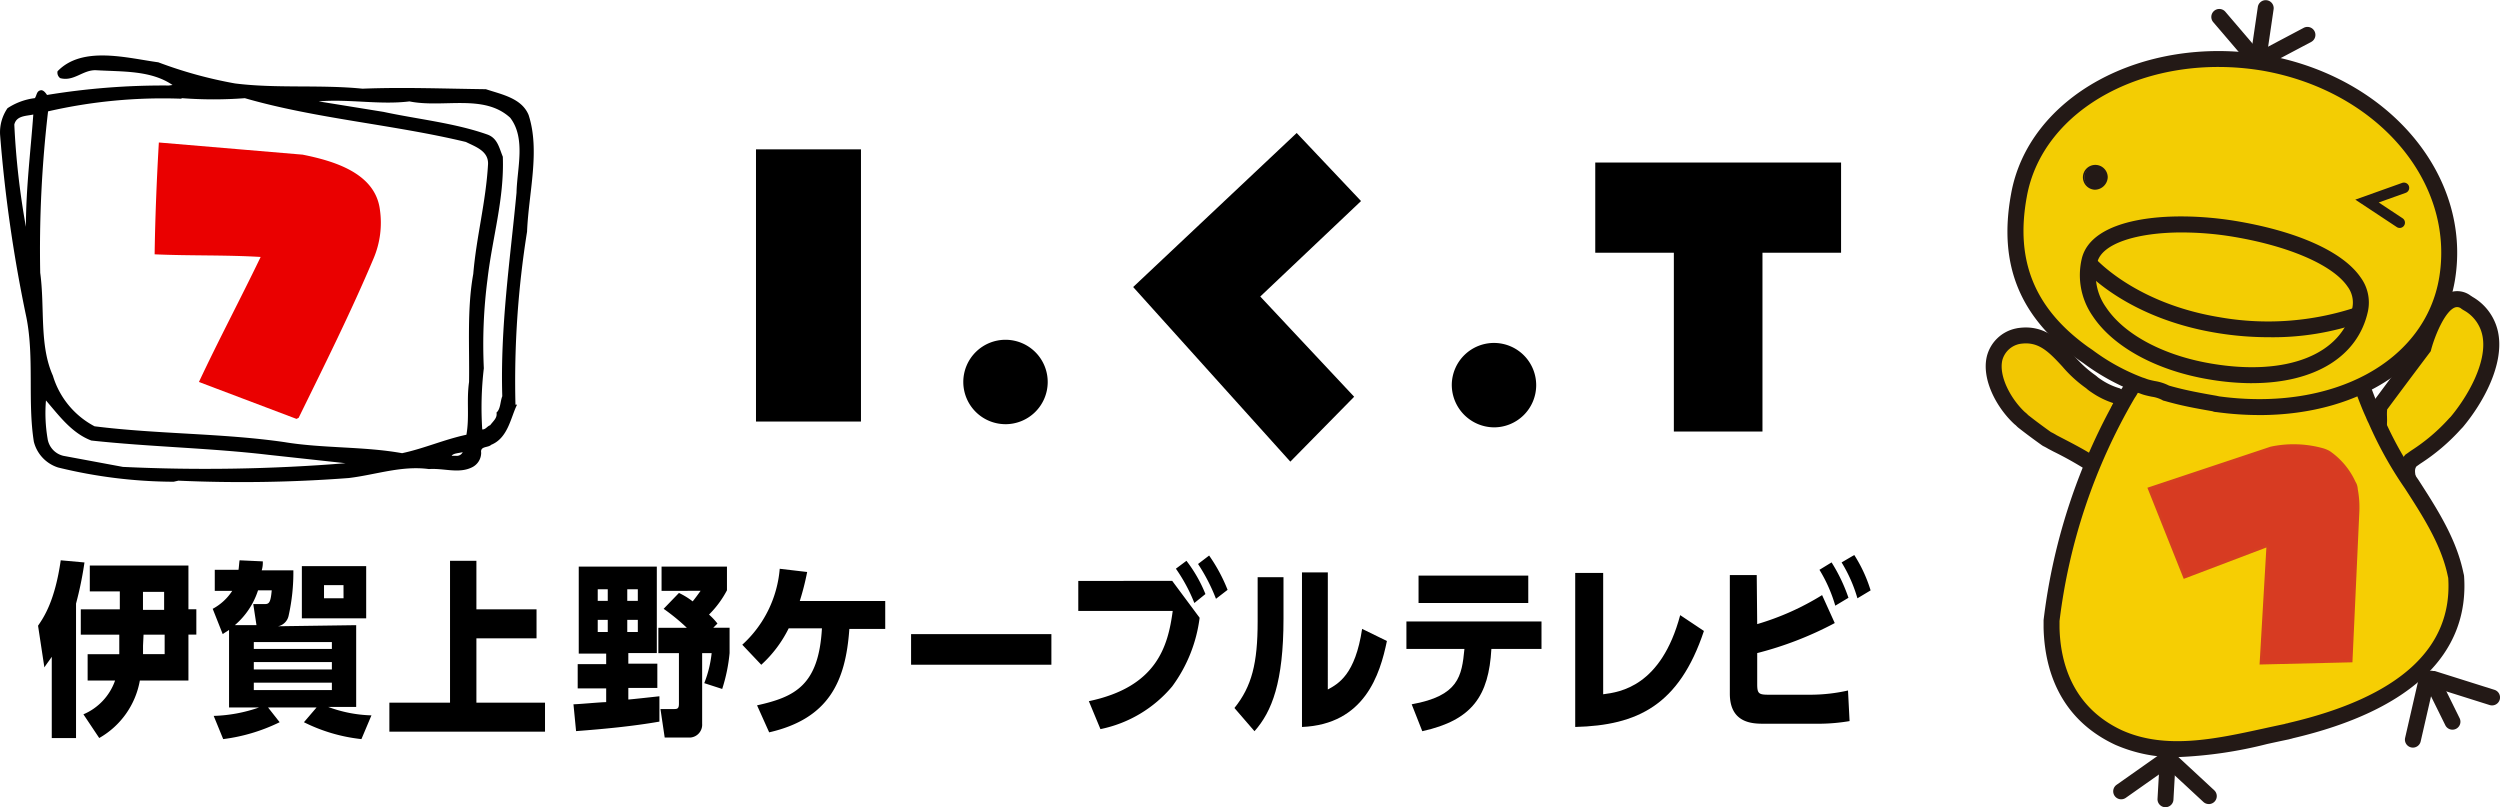 <svg xmlns="http://www.w3.org/2000/svg" xmlns:xlink="http://www.w3.org/1999/xlink" width="233.191" height="75.294" viewBox="0 0 233.191 75.294"><defs><clipPath id="a"><rect width="233.191" height="75.294" fill="none"/></clipPath></defs><g clip-path="url(#a)"><path d="M390.279,69.8l-.443-.3-.443-.3a6.948,6.948,0,0,1-1.918-.935,2.685,2.685,0,0,1-.443-.344c-2.411-1.525-3.493-4.822-6.791-4.281-3.837,1.082-2.214,5.511.148,7.676.147.1.246.246.393.344.689.541,1.427,1.082,2.116,1.575a5.305,5.305,0,0,1,.541.3,38.416,38.416,0,0,1,3.936,2.214c.1-.1.2-.246.3-.344a21.9,21.9,0,0,0,1.329-3.3,1.974,1.974,0,0,1,.246-.443c.935.246-.2-1.378.836-1.476a2.367,2.367,0,0,1,.2-.394" transform="translate(-191.979 -32.302)" fill="#f2c702"/><path d="M386.7,75.95l-.51-.347a33.384,33.384,0,0,0-3.44-1.951l-.491-.259a4.935,4.935,0,0,0-.456-.246l-.105-.063c-.827-.59-1.521-1.107-2.125-1.58a2.128,2.128,0,0,1-.281-.246.651.651,0,0,0-.085-.08l-.089-.07c-1.668-1.528-3.09-4.192-2.581-6.328a3.535,3.535,0,0,1,2.734-2.612l.081-.018c2.577-.423,4.032,1.163,5.321,2.562a10.555,10.555,0,0,0,1.988,1.824l.128.1a2.078,2.078,0,0,0,.327.25,6.2,6.2,0,0,0,1.713.839l.112.032,1.6,1.068-.41.615a1.752,1.752,0,0,0-.127.26l-.168.423-.244.023c0,.041.007.081.01.114a1.272,1.272,0,0,1-.323,1.186.92.92,0,0,1-.363.19l-.014.029a10.307,10.307,0,0,0-.462,1.268,7.512,7.512,0,0,1-.935,2.143l-.077.091a1.391,1.391,0,0,0-.093.112,2.947,2.947,0,0,1-.2.231Zm-3.653-3.82.385.2c1,.518,2.034,1.051,3.007,1.66a8.132,8.132,0,0,0,.584-1.506,11.8,11.8,0,0,1,.52-1.42,2.758,2.758,0,0,1,.316-.573l.242-.362a1.458,1.458,0,0,1,.251-.973l-.046-.031a7.772,7.772,0,0,1-2.012-1,3.629,3.629,0,0,1-.494-.377,11.946,11.946,0,0,1-2.221-2.032c-1.356-1.472-2.277-2.364-3.944-2.108a2.1,2.1,0,0,0-1.65,1.513c-.355,1.491.787,3.629,2.105,4.856a2.112,2.112,0,0,1,.253.225.679.679,0,0,0,.085.08l.046.033c.578.454,1.246.952,2.041,1.521a5.8,5.8,0,0,1,.531.291" transform="translate(-191.212 -31.534)" fill="#231916"/><path d="M442.913,72.159c1.132-.935,1.673-2.559,3.838-2.017v.541a11.42,11.42,0,0,1,.148-2.214v-.443a6.01,6.01,0,0,1,.049-1.329c.049-.049.1-.148.148-.2,1.968-2.657,3.936-5.265,3.936-5.265s1.575-5.9,3.986-4.232c.049.049.1.049.148.1,4.232,2.559,1.476,8.07-1.033,11.071l-.148.148a18.141,18.141,0,0,1-3.641,3.1c-.148.1-.344.246-.492.344-.886,1.082.246,2.165-.3,3.3-1.624-1.082-3.3-3.3-6.2-2.952a3.038,3.038,0,0,1-.443.049" transform="translate(-224.981 -28.804)" fill="#f3cd02"/><path d="M447.72,75.389l-.714-.476a15.34,15.34,0,0,1-1.223-.943c-1.263-1.04-2.566-2.123-4.477-1.889a3.432,3.432,0,0,1-.53.054h-2.07l1.6-1.318a6.586,6.586,0,0,0,.7-.715,3.6,3.6,0,0,1,2.9-1.577,6.557,6.557,0,0,1,.114-.909v-.358c0-.1,0-.207-.005-.311a4.667,4.667,0,0,1,.073-1.179l.047-.211.125-.125c.044-.066.084-.119.12-.163,1.723-2.325,3.441-4.607,3.839-5.135.266-.946,1.289-4.145,3.108-4.813a2.085,2.085,0,0,1,1.981.3l.024.016a1.061,1.061,0,0,1,.135.088,4.947,4.947,0,0,1,2.425,3.494c.481,2.879-1.4,6.362-3.323,8.66l-.192.2a18.671,18.671,0,0,1-3.765,3.2c-.058.039-.137.1-.216.153l-.158.112c-.179.263-.151.517-.037,1.089a2.98,2.98,0,0,1-.106,1.983Zm-5.17-4.775a8.313,8.313,0,0,1,4.165,2.2,2.536,2.536,0,0,1,.423-2.284l.07-.086.092-.062c.068-.045.148-.1.227-.159s.186-.132.265-.186a17.287,17.287,0,0,0,3.5-2.98l.149-.15c1.626-1.953,3.374-5.063,2.977-7.438a3.488,3.488,0,0,0-1.778-2.5l-.086-.054a1.031,1.031,0,0,1-.131-.09.6.6,0,0,0-.59-.11c-.892.327-1.836,2.5-2.223,3.943l-.037.14-.087.116s-1.967,2.606-3.933,5.259l-.043.055a4.484,4.484,0,0,0-.014.677c0,.117.006.234.006.352l-.022.622a11.316,11.316,0,0,0-.125,2.034h-.879l-.045.181a1.7,1.7,0,0,0-1.884.519" transform="translate(-222.844 -28.036)" fill="#231916"/><path d="M396.54,72.022l-.148.59a3.673,3.673,0,0,1-.344.59,54.742,54.742,0,0,0-7.135,21.207v.64c.1,4.232,1.821,8.168,6.249,10.234,4.92,2.214,10.431.541,15.7-.541.1-.049.246-.049.344-.1,8.217-1.919,16.041-5.954,15.45-14.368-.049-.2-.1-.443-.148-.64-1.23-5.068-5.462-9.2-7.331-13.974a4.8,4.8,0,0,1-.246-.541c-.344-.738-.64-1.525-.935-2.313l-.148-.3a.7.7,0,0,1-.1-.3.152.152,0,0,1-.049-.1s-13.433-.049-18.845-.1h-.3a2.453,2.453,0,0,0-1.87,0Z" transform="translate(-197.551 -36.49)" fill="#f6ce03"/><path d="M399.88,106.35a13.884,13.884,0,0,1-5.792-1.156c-5.378-2.509-6.6-7.31-6.687-10.9l0-.732a55.622,55.622,0,0,1,7.232-21.507l.047-.072a2.624,2.624,0,0,0,.238-.4l.27-1.074h.611a3.134,3.134,0,0,1,2.126,0h.155c5.355.048,18.714.1,18.848.1l.741,0v.484l.049.049v.23l.019.038.18.368c.289.772.583,1.553.913,2.259l.031.08a4.668,4.668,0,0,0,.205.442l.028.062a34.1,34.1,0,0,0,3.272,5.863c1.654,2.567,3.366,5.222,4.09,8.207.025.1.051.216.077.332s.046.209.069.3l.021.13c.514,7.326-5.006,12.557-15.964,15.13a1.652,1.652,0,0,1-.254.068l-.024,0-.049.025-.1.02c-.655.135-1.313.278-1.974.423a40.021,40.021,0,0,1-8.385,1.224M388.888,93.679v.6c.073,3.147,1.143,7.378,5.82,9.56,4.072,1.833,8.732.815,13.239-.169.644-.141,1.286-.281,1.924-.413a1.581,1.581,0,0,1,.245-.064l.024,0,.124-.039c10.3-2.406,15.309-6.958,14.881-13.528-.021-.087-.041-.181-.062-.275s-.046-.207-.069-.3c-.667-2.747-2.309-5.294-3.9-7.758a35.9,35.9,0,0,1-3.394-6.094,5.5,5.5,0,0,1-.256-.564c-.344-.742-.641-1.531-.927-2.294l-.122-.245c-2.5-.01-13.585-.054-18.341-.1h-.438l-.137-.058a1.584,1.584,0,0,0-1.124-.048l-.09.285a4.458,4.458,0,0,1-.387.667,54.1,54.1,0,0,0-7.014,20.836" transform="translate(-196.783 -35.722)" fill="#231916"/><path d="M422.343,31.614c-1.378,8.512-10.727,13.236-21.453,11.76a.3.3,0,0,1-.2-.049c-1.427-.246-2.755-.492-4.035-.836-.2-.049-.344-.1-.541-.148A7.122,7.122,0,0,0,394.3,41.8c-.2-.049-.394-.148-.59-.2a20.081,20.081,0,0,1-4.92-2.706c-.1-.049-.2-.148-.3-.2-4.625-3.3-7.381-7.725-6.1-14.761,1.525-8.709,11.711-14.269,22.88-12.4,11.169,1.968,18.55,10.874,17.074,20.075" transform="translate(-194.078 -5.677)" fill="#f3cd03"/><path d="M404.05,43.63a29.619,29.619,0,0,1-3.991-.276,1.073,1.073,0,0,1-.392-.081c-1.554-.269-2.771-.5-3.978-.83-.095-.024-.19-.051-.285-.078-.077-.022-.155-.044-.243-.066l-.1-.026-.091-.054a2.972,2.972,0,0,0-.951-.3c-.22-.045-.451-.093-.7-.164a3.372,3.372,0,0,1-.352-.117,1.9,1.9,0,0,0-.215-.073l-.1-.031a20.691,20.691,0,0,1-5.058-2.777c-.06-.036-.121-.079-.181-.124l-.132-.088c-5.568-3.969-7.6-8.894-6.4-15.5,1.592-9.091,12.24-14.924,23.735-13,11.478,2.022,19.243,11.214,17.686,20.927h0c-1.246,7.7-8.656,12.66-18.251,12.66m-3.758-1.746c10.635,1.437,19.262-3.247,20.541-11.151,1.428-8.9-5.806-17.346-16.469-19.225-10.684-1.79-20.565,3.5-22.018,11.8-1.084,5.964.749,10.413,5.768,14a2.17,2.17,0,0,1,.194.131l.157.106a19.128,19.128,0,0,0,4.7,2.587c.106.03.214.069.321.109a2.007,2.007,0,0,0,.214.073c.233.066.429.106.614.144a4.431,4.431,0,0,1,1.306.423l.191.054c.08.023.159.046.249.068,1.2.323,2.41.555,3.982.826Z" transform="translate(-193.302 -4.915)" fill="#231916"/><path d="M427.545,5.524a.744.744,0,0,1-.737-.852L427.4.637a.744.744,0,0,1,1.472.215l-.59,4.035a.744.744,0,0,1-.735.636" transform="translate(-216.796 -0.001)" fill="#231916"/><path d="M422.552,6.239a.741.741,0,0,1-.566-.261l-2.608-3.05a.744.744,0,1,1,1.131-.967l2.607,3.05a.744.744,0,0,1-.565,1.228" transform="translate(-212.936 -0.864)" fill="#231916"/><path d="M429.845,8.36a.744.744,0,0,1-.348-1.4l3.346-1.771a.744.744,0,0,1,.7,1.315l-3.346,1.771a.742.742,0,0,1-.347.087" transform="translate(-217.965 -2.591)" fill="#231916"/><path d="M407.413,88.47l11.366-3.789a10.3,10.3,0,0,1,4.822.148,3.009,3.009,0,0,1,.59.246,7.24,7.24,0,0,1,2.46,3,1.437,1.437,0,0,1,.1.443,9.306,9.306,0,0,1,.148,2.116l-.64,13.925-8.414.2.64-10.973-7.774,2.952Z" transform="translate(-206.948 -42.901)" fill="#d73b22"/><path d="M417.543,104.755l.636-10.916-7.709,2.927-3.39-8.5.124-.042,11.366-3.788a10.3,10.3,0,0,1,4.9.148,3.064,3.064,0,0,1,.608.252,7,7,0,0,1,2.41,2.869l.1.183a1.562,1.562,0,0,1,.114.5,9.274,9.274,0,0,1,.148,2.123l-.645,14.038Zm.906-11.284-.643,11.029,8.163-.191L426.6,90.5a9.169,9.169,0,0,0-.146-2.09,1.36,1.36,0,0,0-.093-.424l-.093-.162a6.707,6.707,0,0,0-2.313-2.773,2.908,2.908,0,0,0-.556-.232,10.285,10.285,0,0,0-4.764-.147l-11.23,3.744,3.2,8.032Z" transform="translate(-206.779 -42.771)" fill="#d53f21"/><path d="M466.006,130.411a.754.754,0,0,1-.224-.034l-5.462-1.722a.744.744,0,0,1,.448-1.42l5.462,1.722a.744.744,0,0,1-.224,1.454" transform="translate(-233.558 -64.613)" fill="#231916"/><path d="M462.113,132.674a.743.743,0,0,1-.667-.415l-1.968-3.985a.744.744,0,1,1,1.333-.659l1.968,3.985a.744.744,0,0,1-.666,1.074" transform="translate(-233.356 -64.612)" fill="#231916"/><path d="M456.645,134.651a.746.746,0,0,1-.726-.911l1.23-5.363a.744.744,0,0,1,1.451.333l-1.23,5.363a.745.745,0,0,1-.725.578" transform="translate(-231.578 -64.916)" fill="#231916"/><path d="M401.345,146.838a.744.744,0,0,1-.429-1.352l4.33-3.051a.744.744,0,0,1,.857,1.216l-4.33,3.051a.743.743,0,0,1-.428.135" transform="translate(-203.488 -72.282)" fill="#231916"/><path d="M409.744,147.829H409.7a.744.744,0,0,1-.7-.784l.2-3.543a.744.744,0,1,1,1.485.083l-.2,3.543a.744.744,0,0,1-.742.7" transform="translate(-207.754 -72.535)" fill="#231916"/><path d="M414.491,147.687a.742.742,0,0,1-.505-.2l-3.346-3.1a.744.744,0,1,1,1.011-1.092L415,146.4a.744.744,0,0,1-.505,1.29" transform="translate(-208.466 -72.688)" fill="#231916"/><path d="M410.342,56.586a24.186,24.186,0,0,1-4.069-.364c-4.858-.821-8.895-3.026-10.8-5.9a6.683,6.683,0,0,1-1.02-5.34c.9-3.82,7.947-4.526,14.124-3.565,5.9.95,10.238,2.885,11.894,5.31a3.954,3.954,0,0,1,.675,3.16v0c-.932,4.257-5.018,6.695-10.807,6.695m-6.517-14.058c-4.265,0-7.512,1.051-7.921,2.8a5.161,5.161,0,0,0,.812,4.176c1.679,2.535,5.346,4.5,9.806,5.253,7.048,1.205,12.219-.828,13.172-5.181a2.487,2.487,0,0,0-.449-2.006c-1.385-2.028-5.561-3.821-10.9-4.679a29.613,29.613,0,0,0-4.521-.361m16.6,7.2h0Z" transform="translate(-200.275 -20.843)" fill="#231916"/><path d="M412.138,56.26a29.643,29.643,0,0,1-4.879-.405c-8.487-1.406-12.341-5.871-12.5-6.06l1.137-.96-.568.48.567-.481c.036.042,3.7,4.242,11.609,5.553a26.061,26.061,0,0,0,12.834-.939l.56,1.378a25.026,25.026,0,0,1-8.76,1.434" transform="translate(-200.52 -24.806)" fill="#231916"/><path d="M450.635,38.844a.492.492,0,0,1-.271-.082l-3.871-2.56,4.371-1.561a.492.492,0,0,1,.331.927l-2.517.9,2.23,1.475a.492.492,0,0,1-.272.9" transform="translate(-226.799 -17.581)" fill="#231916"/><path d="M397.078,32.545A1.083,1.083,0,0,1,396,33.579a1.034,1.034,0,1,1,1.083-1.033" transform="translate(-200.599 -16.007)" fill="#231916"/><path d="M395.867,33.575a1.158,1.158,0,1,1,1.206-1.157,1.213,1.213,0,0,1-1.206,1.157m0-2.067a.911.911,0,1,0,0,1.819.959.959,0,0,0,.958-.909.925.925,0,0,0-.958-.909" transform="translate(-200.471 -15.879)" fill="#231916"/><path d="M236.069,31.56l-9.4,8.906,8.758,9.349-5.954,6.052L214.813,39.58l15.253-14.368Z" transform="translate(-109.116 -12.807)"/><rect width="9.792" height="25.389" transform="translate(70.516 13.931)"/><path d="M325.342,30.812H302.413v8.414h7.331v16.68h8.266V39.226h7.331Z" transform="translate(-153.613 -15.651)"/><path d="M186.5,72.284a3.937,3.937,0,1,0-3.887-3.986v.049a3.938,3.938,0,0,0,3.887,3.936" transform="translate(-92.76 -32.717)"/><path d="M279.1,72.884a3.937,3.937,0,1,0-3.887-3.986v.049a3.97,3.97,0,0,0,3.887,3.936" transform="translate(-139.796 -33.022)"/><path d="M49.309,16.074c-.64-1.575-2.509-1.919-3.986-2.411-3.936-.049-7.676-.2-11.514-.049-3.936-.394-8.07,0-11.907-.492a40.386,40.386,0,0,1-7.135-1.968c-2.9-.394-7.085-1.575-9.4.836a.641.641,0,0,0,.246.64c1.279.344,2.116-.787,3.346-.738,2.509.148,5.117,0,7.135,1.378l-.344.049A66.856,66.856,0,0,0,4.386,14.2c-.1-.148-.3-.443-.541-.443-.443.049-.394.443-.59.738A5.963,5.963,0,0,0,.7,15.435,3.983,3.983,0,0,0,.007,17.9a133.36,133.36,0,0,0,2.46,17.074c.738,3.74.1,7.823.689,11.563a3.389,3.389,0,0,0,2.263,2.411,45.832,45.832,0,0,0,10.776,1.329l.443-.1a131.794,131.794,0,0,0,15.893-.246c2.509-.3,4.92-1.181,7.479-.836,1.378-.1,2.755.443,3.986-.148a1.514,1.514,0,0,0,.886-1.378c-.1-.64.64-.443.935-.738,1.575-.64,1.821-2.559,2.411-3.74h-.148a88.416,88.416,0,0,1,1.082-16.139c.148-3.641,1.23-7.528.148-10.874M2.418,26.506A72.541,72.541,0,0,1,1.335,16.96c.2-.836,1.082-.787,1.771-.935-.246,3.4-.689,6.889-.689,10.481m9.054,22.388L5.911,47.86a1.94,1.94,0,0,1-1.476-1.624,14.263,14.263,0,0,1-.148-3.543c1.23,1.427,2.411,3.051,4.232,3.74,5.412.59,11.022.689,16.483,1.329l7.233.787a162.5,162.5,0,0,1-20.764.344m31.1-1.033h-.443c.148-.246.689-.246,1.033-.344a.6.6,0,0,1-.59.344m1.575-16.975c-.59,3.247-.344,6.741-.394,10.087-.246,1.722.049,3.247-.246,4.92-2.067.443-3.936,1.279-6,1.722-3.543-.64-7.43-.443-10.973-1.033-5.757-.836-11.858-.738-17.714-1.476a7.894,7.894,0,0,1-3.887-4.724c-1.279-2.854-.738-6.347-1.181-9.595A110.993,110.993,0,0,1,4.484,15.73a47.781,47.781,0,0,1,12.4-1.181l.1-.049a38.765,38.765,0,0,0,5.855,0c6.643,1.919,13.876,2.46,20.617,4.084.886.443,2.116.836,2.067,2.067-.2,3.543-1.082,6.741-1.378,10.234m4.035-7.577c-.59,6.249-1.525,12.449-1.329,18.993-.2.492-.148,1.181-.541,1.525.1.492-.3.787-.59,1.181-.3.1-.394.394-.738.394a31.508,31.508,0,0,1,.148-5.708,47.057,47.057,0,0,1,.344-8.316c.443-3.838,1.575-7.479,1.427-11.415-.344-.836-.492-1.722-1.427-2.067-3.051-1.082-6.495-1.427-9.693-2.116L29.726,14.8c2.755-.246,5.708.344,8.463,0,3.149.64,6.938-.738,9.4,1.525,1.476,1.919.64,4.724.59,6.987" transform="translate(0 -5.342)"/><path d="M43.09,28.144,29.707,27.012c-.2,3.444-.344,6.987-.394,10.431,3.3.148,6.593.049,9.89.246-1.87,3.887-3.936,7.774-5.757,11.661l9.1,3.444.2-.1c2.411-4.92,4.871-9.841,6.987-14.86a8.522,8.522,0,0,0,.59-4.576c-.443-3.4-4.281-4.527-7.233-5.117" transform="translate(-14.89 -13.721)" fill="#ea0000"/><path d="M10.756,122.794H8.492v-7.577c-.3.443-.394.541-.689.984l-.59-3.887c.541-.787,1.575-2.313,2.116-6.1l2.214.2a33.148,33.148,0,0,1-.787,3.838Zm.689-2.214a5.327,5.327,0,0,0,2.952-3.149H11.838v-2.46H14.79V113.15H11.2v-2.362H14.84v-1.673h-2.8V106.7h9.2v4.084h.738v2.362h-.738v4.281H16.709a7.712,7.712,0,0,1-3.789,5.363Zm5.56-6.4v.787h2.017V113.15H17.054Zm0-3.346h1.968v-1.673H17v1.673" transform="translate(-3.664 -53.951)"/><path d="M53.7,112.264v7.627H51.089a12.507,12.507,0,0,0,4.035.787l-.935,2.214a15.688,15.688,0,0,1-5.363-1.575l1.181-1.378H45.479l1.082,1.378a16.67,16.67,0,0,1-5.265,1.575l-.886-2.165a13.98,13.98,0,0,0,4.232-.787h-2.8v-7.233c-.2.148-.394.246-.59.394l-.935-2.362a4.963,4.963,0,0,0,1.821-1.673H40.51V107.1h2.214c.049-.3.049-.541.1-.886l2.165.1a2.437,2.437,0,0,1-.1.836h2.952a18.484,18.484,0,0,1-.443,4.232,1.264,1.264,0,0,1-.984.984Zm-9.3,0-.3-1.968h1.082c.394,0,.541-.148.64-1.279H44.545a7.155,7.155,0,0,1-2.165,3.247Zm7.036,1.575H44.151v.64h7.282v-.64m0,1.87H44.151v.689h7.282v-.689m0,1.919H44.151v.689h7.282v-.689m3.2-6h-6v-4.871h6Zm-2.116-3.1H50.7v1.23h1.821Z" transform="translate(-20.477 -53.951)"/><path d="M81.931,106.312v4.527h5.609v2.706H81.931v6h6.4v2.706H73.813v-2.706h5.658V106.312Z" transform="translate(-37.494 -54.002)"/><path d="M108.713,120.254c.443,0,2.559-.2,3.051-.2v-1.279h-2.657v-2.263h2.657v-.984h-2.559v-8.119h7.282v8.07H113.83v.984h2.706v2.263H113.83v1.082c.2,0,2.854-.3,2.9-.3v2.362c-2.559.443-5.166.689-7.774.886Zm2.263-9.644h.935v-1.083h-.935Zm0,2.9h.935v-1.132h-.935Zm2.755-2.9h.984v-1.083h-.984Zm0,2.9h.984v-1.132h-.984Zm4.822-3.641a6.883,6.883,0,0,1,1.279.787c.246-.3.492-.64.738-.984H116.93v-2.263h6.1v2.214a9.3,9.3,0,0,1-1.673,2.263,6.336,6.336,0,0,1,.787.836l-.394.394h1.525v2.362a15.551,15.551,0,0,1-.689,3.346l-1.673-.541a10.644,10.644,0,0,0,.689-2.8h-.886v6.593a1.2,1.2,0,0,1-1.083,1.279h-2.411l-.394-2.657h1.279c.3,0,.443-.049.443-.492v-4.724h-1.919V113.12h2.657a18.863,18.863,0,0,0-2.165-1.771Z" transform="translate(-55.222 -54.561)"/><path d="M142.091,120.556c3.543-.787,5.757-1.87,6.052-7.184h-3.1a11.437,11.437,0,0,1-2.559,3.4l-1.771-1.87a10.756,10.756,0,0,0,3.493-7.085l2.559.3a24.19,24.19,0,0,1-.689,2.706h7.971v2.608H150.7c-.344,4.92-1.919,8.365-7.479,9.644Z" transform="translate(-71.476 -54.764)"/><rect width="13.088" height="2.854" transform="translate(84.982 59.149)"/><path d="M213.171,107.674l2.559,3.444a13.666,13.666,0,0,1-2.559,6.4,11.8,11.8,0,0,1-6.692,3.986l-1.082-2.608c6.347-1.329,7.381-5.117,7.823-8.414h-8.808v-2.8Zm1.329-1.87a12.954,12.954,0,0,1,1.771,3.1l-1.033.836a15.4,15.4,0,0,0-1.722-3.2Zm2.116-.492a15.4,15.4,0,0,1,1.722,3.2l-1.083.836a16.913,16.913,0,0,0-1.673-3.247Z" transform="translate(-103.833 -53.494)"/><path d="M238.589,112.842c0,5.9-1.083,8.66-2.706,10.481l-1.87-2.165c1.624-2.017,2.165-4.182,2.165-8.07v-4.133h2.411Zm4.133,6.593c.984-.541,2.559-1.378,3.2-5.658l2.313,1.132c-.64,3.1-2.067,7.774-7.922,8.02V108.512h2.411Z" transform="translate(-118.869 -55.119)"/><path d="M267.105,121.118c4.379-.787,4.674-2.608,4.92-5.166h-5.412v-2.559h12.6v2.559h-4.674c-.246,4.379-1.771,6.643-6.446,7.676Zm10.874-9.447H267.745v-2.559h10.234Z" transform="translate(-135.428 -55.424)"/><path d="M301.221,119.929c1.575-.2,5.412-.738,7.184-7.381l2.214,1.476c-2.313,6.938-6.2,8.808-12.006,8.955V108.612h2.608Z" transform="translate(-151.683 -55.17)"/><path d="M330.471,111.658a24.759,24.759,0,0,0,6.053-2.706l1.181,2.608a32.4,32.4,0,0,1-7.233,2.8v2.9c0,.886.148.984,1.083.984h3.986a15.982,15.982,0,0,0,3.4-.394l.147,2.854a17.371,17.371,0,0,1-2.755.246h-5.265c-1.034,0-3.149-.049-3.149-2.8V107.082h2.509Zm6.938-5.757a15.631,15.631,0,0,1,1.575,3.3l-1.23.738a13.62,13.62,0,0,0-1.476-3.346Zm2.116-.689a13.375,13.375,0,0,1,1.525,3.3l-1.23.738a13.548,13.548,0,0,0-1.476-3.346Z" transform="translate(-166.566 -53.443)"/></g></svg>